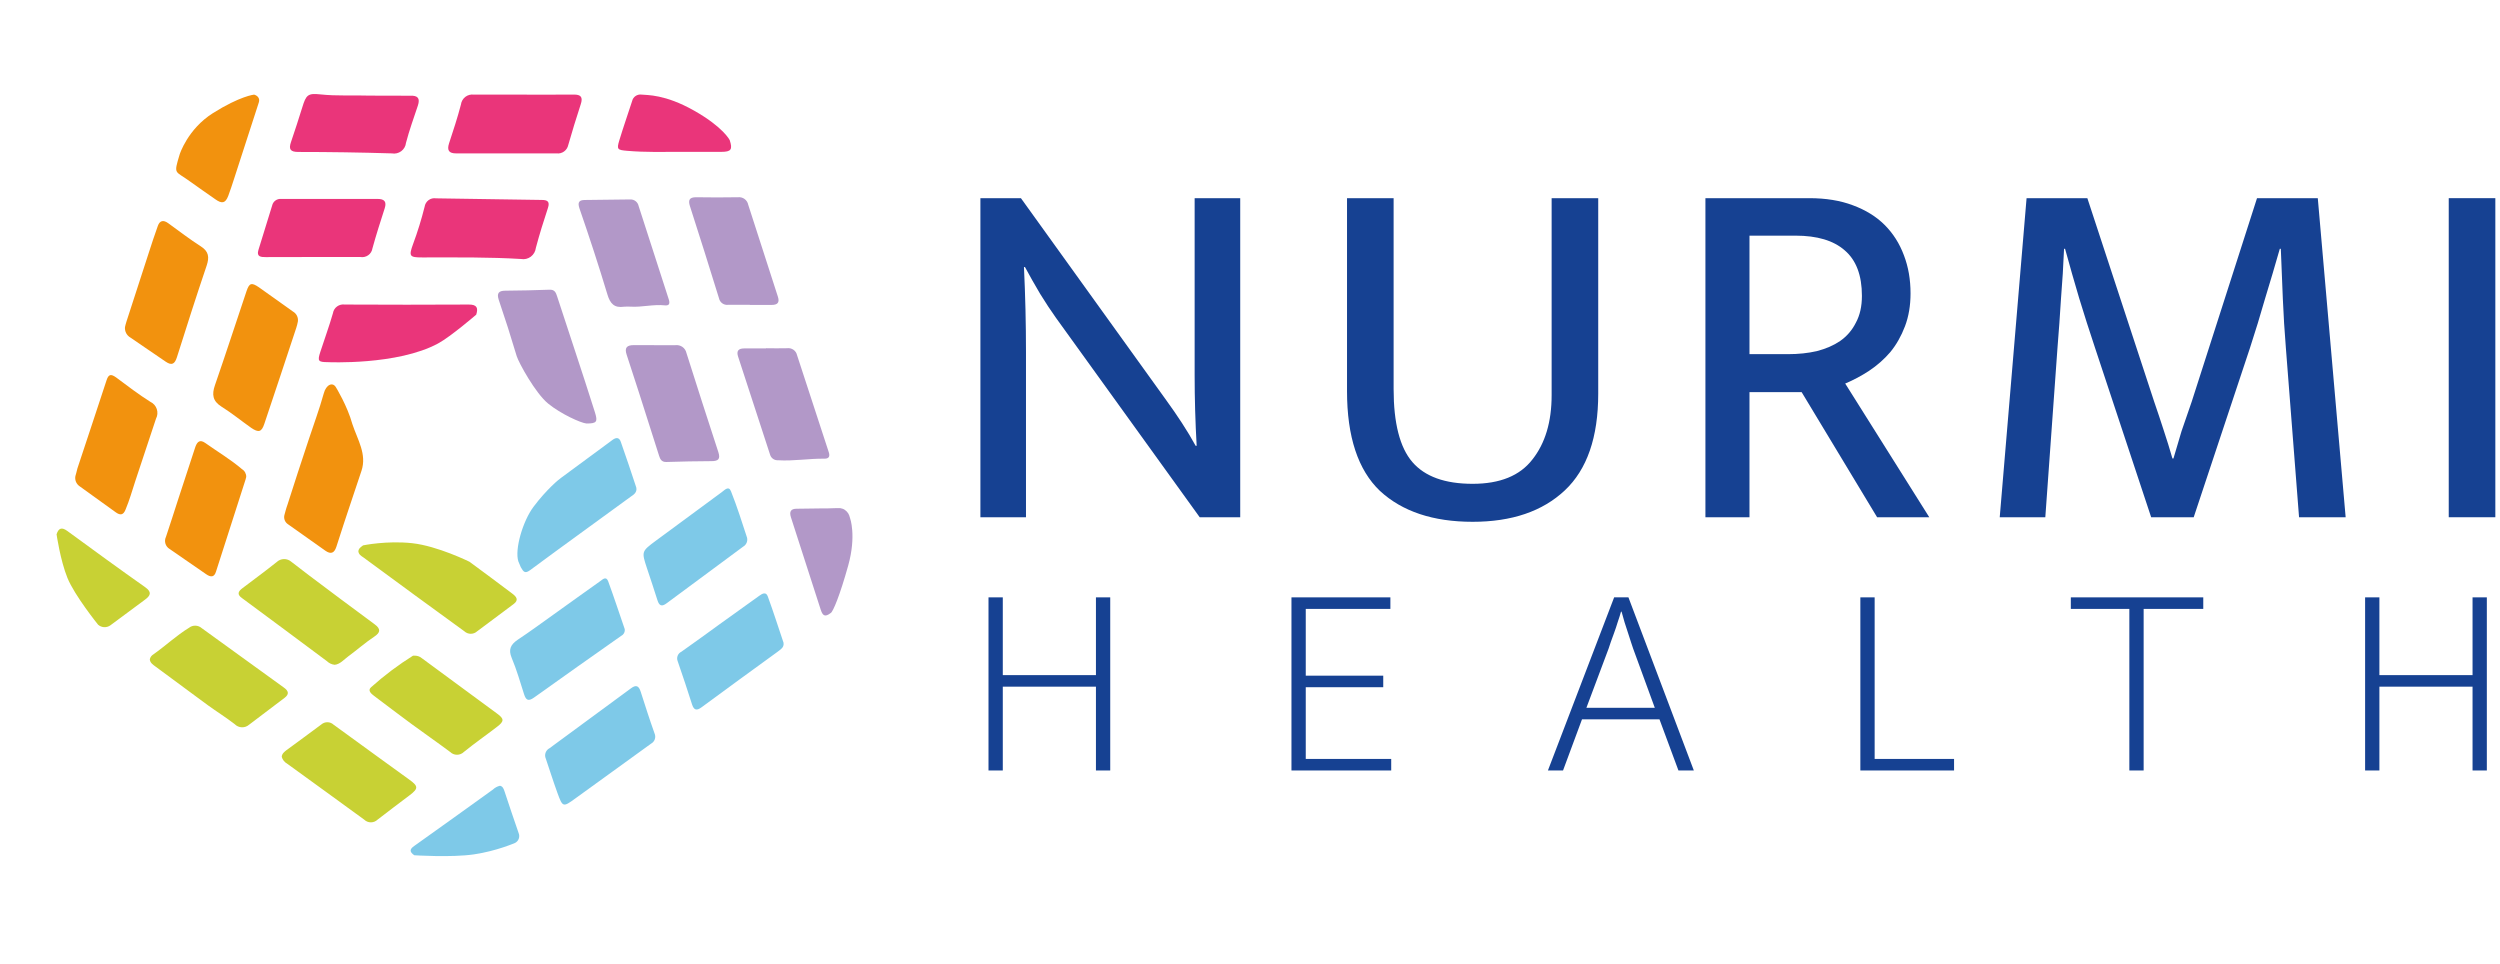 <?xml version="1.0" encoding="UTF-8"?>
<svg xmlns="http://www.w3.org/2000/svg" width="464" height="179" viewBox="0 0 464 179" fill="none">
  <rect x="0" y="0" width="464" height="179" fill="#333333" stroke="none"/>
  <g clip-path="url(#clip0_693_43)">
    <rect width="464" height="179" fill="white"></rect>
    <g clip-path="url(#clip1_693_43)">
      <path d="M179 0H0V179H179V0Z" fill="white"></path>
      <path d="M52.776 95.633C52.706 95.944 52.731 96.27 52.851 96.567C52.97 96.864 53.177 97.118 53.444 97.295C55.764 98.939 58.083 100.583 60.384 102.208C61.395 102.91 62.035 102.697 62.434 101.47C64.809 94.081 64.65 94.764 67.093 87.376C68.109 84.304 66.388 81.664 65.403 78.723C64.464 75.315 62.369 71.915 62.369 71.915C61.749 70.811 60.514 71.389 60.087 73.033C59.289 75.924 58.231 78.731 57.304 81.567C55.94 85.593 54.66 89.639 53.352 93.684C53.073 94.441 52.906 95.189 52.776 95.633Z" fill="#F2920E"></path>
      <path d="M66.514 102.335C66.578 102.887 66.993 103.164 67.435 103.449C73.663 108.043 79.916 112.618 86.193 117.174C86.516 117.468 86.936 117.631 87.372 117.631C87.809 117.631 88.229 117.468 88.552 117.174C90.809 115.47 93.075 113.803 95.333 112.109C96.355 111.344 95.821 110.735 95.093 110.183C92.44 108.203 89.805 106.204 87.133 104.26C87.133 104.26 81.205 101.328 76.495 100.816C71.784 100.304 67.389 101.22 67.389 101.22C67.002 101.524 66.55 101.764 66.514 102.335Z" fill="#C8D134"></path>
      <path d="M60.806 67.214C60.806 67.214 73.73 67.842 81.308 63.746C83.657 62.476 88.388 58.397 88.388 58.397C88.794 57.123 88.499 56.514 86.995 56.523C79.326 56.565 71.66 56.565 63.997 56.523C63.489 56.45 62.971 56.578 62.559 56.88C62.145 57.181 61.87 57.632 61.793 58.133C61.101 60.554 60.224 62.919 59.45 65.322C58.905 67.005 59.044 67.205 60.806 67.214Z" fill="#EA357A"></path>
      <path d="M108.845 78.602C110.761 78.602 110.98 78.31 110.414 76.511C109.197 72.67 107.953 68.83 106.681 64.989C105.596 61.666 104.483 58.351 103.405 55.019C103.177 54.298 102.949 53.741 102.018 53.768C99.281 53.868 96.543 53.932 93.805 53.951C92.546 53.951 92.171 54.425 92.564 55.64C94.888 62.761 93.699 58.882 95.9 66.101C96.311 67.388 99.382 72.986 101.737 74.908C104.093 76.829 107.773 78.497 108.845 78.602Z" fill="#B298C8"></path>
      <path d="M118.094 90.482C117.175 87.657 116.202 84.823 115.218 81.998C114.934 81.17 114.364 81.142 113.684 81.648C107.347 86.298 104.144 88.681 104.144 88.681C103.818 88.879 101.443 90.831 99.023 94.057C97.027 96.719 95.491 101.993 96.207 104.195L96.654 105.261C97.18 106.192 97.463 106.503 98.409 105.804C104.619 101.202 110.856 96.73 117.065 92.184C117.617 91.816 118.286 91.384 118.094 90.482Z" fill="#7EC9E8"></path>
      <path d="M55.29 59.657C55.338 59.295 55.275 58.926 55.112 58.599C54.948 58.272 54.69 58.001 54.371 57.821C52.256 56.325 50.159 54.81 48.044 53.314C46.682 52.396 46.269 52.488 45.735 54.094C43.786 59.887 41.9 65.707 39.895 71.49C39.298 73.216 39.454 74.427 41.109 75.474C43.032 76.677 44.788 78.118 46.627 79.412C47.979 80.33 48.54 80.202 49.046 78.705C51.045 72.757 53.025 66.805 54.987 60.851C55.114 60.46 55.215 60.061 55.29 59.657Z" fill="#F2920E"></path>
      <path d="M62.104 123.385C63.089 123.311 63.847 122.402 64.677 121.79C66.283 120.612 67.788 119.276 69.449 118.172C70.608 117.411 70.736 116.743 69.513 115.853C65.416 112.848 61.356 109.786 57.286 106.734C56.209 105.928 55.151 105.083 54.074 104.267C53.691 103.932 53.199 103.752 52.693 103.765C52.188 103.776 51.705 103.979 51.337 104.332C49.266 105.983 47.131 107.551 45.014 109.155C44.22 109.749 43.919 110.305 44.922 111.011C50.187 114.888 55.425 118.803 60.671 122.708C61.063 123.087 61.566 123.326 62.104 123.385Z" fill="#C8D134"></path>
      <path d="M79.166 47.78C85.01 47.78 90.855 47.714 96.7 48.069C97.016 48.127 97.341 48.119 97.653 48.045C97.966 47.971 98.261 47.833 98.52 47.639C98.778 47.445 98.994 47.199 99.156 46.917C99.317 46.635 99.419 46.322 99.457 45.998C100.118 43.499 100.89 41.036 101.699 38.593C102.094 37.39 101.589 37.119 100.569 37.11C94.013 37.029 87.464 36.929 80.921 36.812C80.68 36.772 80.435 36.781 80.198 36.838C79.961 36.896 79.738 37 79.541 37.146C79.344 37.292 79.178 37.476 79.052 37.688C78.926 37.899 78.843 38.134 78.807 38.378C78.222 40.724 77.507 43.034 76.666 45.299C75.839 47.565 76.013 47.78 78.339 47.78H79.166Z" fill="#EA357A"></path>
      <path d="M23.198 60.705C23.16 61.093 23.235 61.483 23.414 61.829C23.594 62.175 23.869 62.461 24.208 62.653C26.375 64.16 28.579 65.621 30.756 67.128C31.913 67.918 32.445 67.532 32.84 66.292C34.631 60.613 36.44 54.952 38.35 49.31C38.873 47.748 38.763 46.682 37.276 45.726C35.191 44.394 33.217 42.868 31.206 41.416C30.352 40.801 29.663 40.892 29.296 41.922C28.69 43.594 28.139 45.294 27.588 46.994C26.198 51.234 24.83 55.452 23.483 59.648C23.336 60.062 23.253 60.484 23.198 60.705Z" fill="#F2920E"></path>
      <path d="M27.804 122.379C27.859 123.031 28.401 123.372 28.86 123.712C32.075 126.108 35.298 128.49 38.531 130.856C40.194 132.06 41.948 133.154 43.574 134.414C43.919 134.763 44.385 134.968 44.876 134.987C45.367 135.006 45.847 134.837 46.219 134.515C48.423 132.861 50.621 131.195 52.813 129.522C53.732 128.833 53.548 128.226 52.685 127.61C47.596 123.932 42.511 120.255 37.429 116.576C37.107 116.295 36.697 116.134 36.27 116.123C35.842 116.111 35.424 116.249 35.087 116.513C32.717 117.965 30.706 119.878 28.447 121.468C28.281 121.566 28.139 121.698 28.028 121.854C27.917 122.011 27.841 122.19 27.804 122.379Z" fill="#C8D134"></path>
      <path d="M121.404 64.055H117.629C116.373 64.055 115.862 64.506 116.309 65.841C117.843 70.444 119.312 75.148 120.8 79.798C121.321 81.4 121.823 83.011 122.334 84.613C122.539 85.275 122.828 85.773 123.692 85.745C126.483 85.653 129.272 85.601 132.062 85.588C133.327 85.588 133.736 85.193 133.327 83.922C131.318 77.785 129.344 71.647 127.403 65.51C127.306 65.057 127.042 64.657 126.661 64.389C126.28 64.122 125.811 64.006 125.348 64.064H121.395L121.404 64.055Z" fill="#B298C8"></path>
      <path d="M97.022 17.563H87.942C87.664 17.524 87.38 17.541 87.109 17.614C86.837 17.686 86.583 17.812 86.36 17.985C86.137 18.158 85.95 18.374 85.81 18.62C85.671 18.866 85.581 19.138 85.546 19.42C84.912 21.852 84.123 24.238 83.342 26.615C82.92 27.924 83.342 28.471 84.664 28.471H103.311C103.798 28.531 104.29 28.404 104.689 28.115C105.089 27.826 105.367 27.397 105.468 26.912C106.193 24.387 106.956 21.88 107.774 19.392C108.251 17.99 107.782 17.535 106.469 17.554C103.329 17.582 100.199 17.563 97.022 17.563Z" fill="#EA357A"></path>
      <path d="M115.947 116.757C114.905 113.724 113.944 110.801 112.883 107.905C112.486 106.833 111.812 107.584 111.341 107.905C108.462 109.939 105.601 112.01 102.739 114.054C100.524 115.63 98.346 117.244 96.085 118.737C94.746 119.653 94.331 120.57 94.968 122.101C95.891 124.3 96.546 126.583 97.266 128.846C97.617 129.937 98.042 130.231 99.112 129.47C104.484 125.611 109.911 121.817 115.31 118.004C115.535 117.888 115.716 117.706 115.831 117.482C115.944 117.259 115.985 117.005 115.947 116.757Z" fill="#7EC9E8"></path>
      <path d="M13.99 88.374C13.925 88.721 13.961 89.079 14.093 89.407C14.225 89.734 14.448 90.017 14.735 90.221L21.466 95.069C22.293 95.67 22.891 95.642 23.305 94.571C24.022 92.862 24.528 91.08 25.098 89.325C26.379 85.446 27.663 81.576 28.951 77.716C29.096 77.442 29.183 77.142 29.209 76.833C29.234 76.524 29.197 76.213 29.099 75.919C29.001 75.625 28.844 75.355 28.638 75.124C28.433 74.893 28.182 74.706 27.902 74.576C25.705 73.2 23.636 71.602 21.548 70.05C20.629 69.404 20.16 69.404 19.783 70.558C17.999 76.026 16.169 81.484 14.367 86.942C14.238 87.505 14.073 88.087 13.99 88.374Z" fill="#F2920E"></path>
      <path d="M52.292 140.472C52.365 140.737 52.49 140.986 52.661 141.202C52.831 141.418 53.043 141.598 53.284 141.732C58.047 145.199 62.839 148.638 67.593 152.123C67.926 152.447 68.371 152.628 68.835 152.628C69.299 152.628 69.745 152.447 70.077 152.123C72.051 150.575 74.072 149.092 76.074 147.562C77.677 146.34 77.649 145.903 75.953 144.689C74.257 143.475 72.422 142.131 70.652 140.852L61.912 134.502C61.61 134.22 61.216 134.057 60.803 134.045C60.39 134.034 59.987 134.173 59.669 134.437C57.529 136.041 55.36 137.617 53.182 139.221C52.802 139.526 52.329 139.85 52.292 140.472Z" fill="#C8D134"></path>
      <path d="M142.201 64.668H138.122C137.006 64.668 136.655 65.172 136.997 66.207C138.971 72.301 140.948 78.365 142.93 84.398C143.021 84.71 143.218 84.982 143.486 85.169C143.754 85.355 144.079 85.445 144.405 85.424C147.303 85.607 150.164 85.085 153.052 85.131C153.845 85.131 154.067 84.7 153.826 83.949C151.852 77.94 149.887 71.928 147.931 65.914C147.844 65.508 147.604 65.15 147.262 64.912C146.919 64.674 146.5 64.573 146.085 64.631C144.775 64.677 143.474 64.631 142.164 64.631L142.201 64.668Z" fill="#B298C8"></path>
      <path d="M45.698 88.523C45.708 88.236 45.641 87.951 45.505 87.697C45.368 87.444 45.167 87.231 44.922 87.081C42.777 85.254 40.358 83.821 38.094 82.214C37.117 81.529 36.624 81.958 36.268 82.908L33.055 92.724C32.306 95.024 31.594 97.289 30.809 99.626C30.616 100.016 30.576 100.464 30.698 100.882C30.82 101.3 31.094 101.657 31.467 101.882L38.267 106.575C39.071 107.132 39.755 107.214 40.093 106.082L45.57 89.016C45.624 88.855 45.666 88.69 45.698 88.523Z" fill="#F2920E"></path>
      <path d="M101.207 140.52C101.919 142.613 102.631 144.88 103.443 147.121C104.429 149.828 104.484 149.874 106.802 148.177C111.484 144.817 116.139 141.402 120.822 138.033C121.156 137.857 121.411 137.559 121.534 137.201C121.655 136.842 121.636 136.449 121.478 136.104C120.566 133.552 119.745 130.982 118.923 128.412C118.567 127.302 118.093 127.017 117.098 127.76C112.069 131.433 107.058 135.168 101.983 138.877C101.692 139.027 101.458 139.27 101.318 139.567C101.178 139.863 101.139 140.198 101.207 140.52Z" fill="#7EC9E8"></path>
      <path d="M76.808 121.696H76.652C73.887 123.427 71.276 125.394 68.845 127.576C68.191 128.182 68.919 128.767 69.444 129.168C71.749 130.908 74.053 132.657 76.375 134.369C78.698 136.08 81.168 137.783 83.528 139.55C83.872 139.891 84.335 140.082 84.818 140.082C85.3 140.082 85.764 139.891 86.108 139.55C88.099 137.931 90.21 136.471 92.246 134.898C93.601 133.875 93.601 133.41 92.246 132.433L78.32 122.181C78.114 122.001 77.873 121.865 77.613 121.783C77.354 121.7 77.08 121.67 76.808 121.696Z" fill="#C8D134"></path>
      <path d="M58.345 47.701H66.88C67.134 47.745 67.394 47.739 67.645 47.682C67.896 47.626 68.133 47.52 68.342 47.371C68.551 47.222 68.728 47.034 68.862 46.817C68.996 46.599 69.085 46.357 69.123 46.106C69.809 43.603 70.606 41.128 71.403 38.653C71.802 37.416 71.32 36.921 70.096 36.921H52.209C51.825 36.883 51.439 36.986 51.127 37.211C50.814 37.436 50.595 37.766 50.513 38.14C49.67 40.89 48.808 43.64 47.965 46.39C47.566 47.673 48.437 47.719 49.318 47.719L58.345 47.701ZM68.474 17.745C65.638 17.644 62.524 17.855 59.42 17.515C57.131 17.268 56.806 17.634 56.111 19.899C55.416 22.163 54.73 24.216 54.007 26.37C53.553 27.681 53.868 28.203 55.37 28.203C61.153 28.203 66.933 28.292 72.71 28.469C73.014 28.525 73.328 28.518 73.629 28.449C73.931 28.379 74.215 28.249 74.463 28.065C74.711 27.882 74.918 27.65 75.071 27.383C75.224 27.117 75.319 26.822 75.351 26.517C75.954 24.198 76.788 21.906 77.557 19.596C78.002 18.249 77.557 17.699 76.111 17.763C73.655 17.781 71.199 17.745 68.474 17.745Z" fill="#EA357A"></path>
      <path d="M117.073 56.917C119.111 57.047 121.25 56.446 123.427 56.677C124.217 56.751 124.345 56.335 124.152 55.652C122.267 49.849 120.394 44.047 118.532 38.244C118.462 37.892 118.27 37.576 117.991 37.352C117.713 37.127 117.365 37.008 117.008 37.015L108.57 37.117C107.487 37.117 107.165 37.532 107.541 38.66C109.378 43.973 111.122 49.295 112.738 54.663C113.253 56.382 114.034 57.185 115.814 56.927C116.233 56.895 116.653 56.892 117.073 56.917ZM139.155 56.594H143.213C144.279 56.594 144.738 56.188 144.38 55.079L138.87 38.004C138.788 37.576 138.549 37.195 138.2 36.937C137.851 36.678 137.418 36.561 136.988 36.608C134.387 36.652 131.788 36.652 129.192 36.608C127.953 36.608 127.696 37.135 128.045 38.235C129.881 43.932 131.681 49.64 133.444 55.356C133.522 55.732 133.736 56.066 134.045 56.291C134.354 56.517 134.735 56.618 135.115 56.576H139.173L139.155 56.594Z" fill="#B298C8"></path>
      <path d="M145.426 119.299C144.459 116.425 143.537 113.533 142.497 110.686C142.168 109.764 141.447 110.188 140.908 110.585C138.444 112.335 135.991 114.094 133.551 115.863C131.186 117.567 128.849 119.299 126.457 120.967C126.142 121.116 125.895 121.382 125.769 121.71C125.643 122.037 125.647 122.402 125.781 122.727C126.695 125.398 127.607 128.07 128.447 130.751C128.794 131.801 129.287 131.958 130.219 131.267C134.901 127.803 139.612 124.395 144.323 120.967C144.843 120.534 145.554 120.221 145.426 119.299ZM138.654 99.796C137.74 97.032 136.828 94.075 135.678 91.2C135.249 90.076 134.482 90.97 133.988 91.32C129.899 94.317 125.815 97.327 121.738 100.349C119.044 102.348 119.054 102.357 120.094 105.517C120.733 107.48 121.418 109.423 122.02 111.395C122.367 112.491 122.852 112.63 123.755 111.948C128.475 108.437 133.204 104.956 137.933 101.454C138.215 101.295 138.438 101.046 138.569 100.747C138.699 100.448 138.728 100.114 138.654 99.796Z" fill="#7EC9E8"></path>
      <path d="M47.157 17.562C47.157 17.562 44.566 17.818 39.527 20.992C34.817 23.96 33.344 28.662 33.344 28.662C32.189 32.507 32.467 31.627 35.192 33.628C36.763 34.767 38.389 35.87 39.987 37C41.189 37.852 41.835 37.741 42.362 36.361C43.157 34.212 43.803 32.007 44.515 29.876C45.685 26.257 46.855 22.647 48.026 19.046C48.414 17.841 47.157 17.562 47.157 17.562Z" fill="#F2920E"></path>
      <path d="M10.498 99.162C10.498 99.162 11.188 103.99 12.519 107.267C13.851 110.544 18.201 115.94 18.201 115.94C18.506 116.212 18.893 116.375 19.301 116.401C19.709 116.427 20.114 116.316 20.451 116.086C22.629 114.494 24.794 112.889 26.947 111.271C27.972 110.503 28.2 109.88 26.947 108.983C22.098 105.569 17.304 102.073 12.519 98.567C11.495 97.816 10.891 97.954 10.498 99.162Z" fill="#C8D134"></path>
      <path d="M126.428 28.185H133.862C135.721 28.185 135.999 27.74 135.433 26.003C136.213 28.404 134.866 24.266 135.433 26.003C135.433 26.003 134.25 23.599 128.823 20.532C123.396 17.465 120.119 17.676 119.03 17.554C118.648 17.512 118.262 17.608 117.949 17.827C117.634 18.045 117.414 18.369 117.329 18.737C116.54 21.192 115.675 23.629 114.932 26.094C114.43 27.749 114.617 27.84 116.428 27.994C119.746 28.285 123.082 28.185 126.428 28.185Z" fill="#EA357A"></path>
      <path d="M152.172 94.364L147.833 94.421C146.805 94.421 146.44 94.938 146.805 96.035C148.649 101.706 150.481 107.391 152.302 113.088C152.656 114.212 153.057 114.645 154.186 113.77C154.598 113.569 155.874 110.544 157.427 104.963C158.98 99.382 157.763 96.136 157.763 96.136H157.762C157.649 95.747 157.596 95.538 157.428 95.278C157.26 95.017 157.042 94.794 156.787 94.622C156.532 94.449 156.262 94.37 155.961 94.313C155.62 94.313 155.353 94.313 155.039 94.313C154.074 94.364 153.144 94.364 152.172 94.364Z" fill="#B298C8"></path>
      <path d="M92.791 145.837C92.299 145.951 91.848 146.194 91.486 146.543C86.627 150.032 81.778 153.539 76.892 157C75.966 157.634 76.013 158.129 76.892 158.735C76.892 158.735 83.766 159.185 87.964 158.571C92.162 157.956 95.613 156.44 95.613 156.44C95.931 156.268 96.173 155.984 96.291 155.645C96.409 155.305 96.395 154.933 96.252 154.604C95.326 151.996 94.484 149.371 93.596 146.745C93.457 146.369 93.29 145.928 92.791 145.837Z" fill="#7EC9E8"></path>
    </g>
    <path d="M463.134 36.78V96H454.486V36.78H463.134Z" fill="#164192"></path>
    <path d="M376.132 36.78H387.412L399.82 74.568C400.447 76.385 401.042 78.171 401.606 79.926C402.17 81.618 402.703 83.341 403.204 85.096H403.392C403.894 83.341 404.395 81.649 404.896 80.02C405.46 78.391 406.087 76.573 406.776 74.568L418.902 36.78H430.182L435.352 96H426.704L424.26 64.604C424.01 61.533 423.822 58.494 423.696 55.486C423.571 52.415 423.446 49.313 423.32 46.18H423.132C422.255 49.251 421.346 52.321 420.406 55.392C419.529 58.462 418.589 61.533 417.586 64.604L407.152 96H399.256L388.822 64.51C387.757 61.314 386.786 58.275 385.908 55.392C385.031 52.447 384.154 49.376 383.276 46.18H383.088C382.963 49.251 382.775 52.321 382.524 55.392C382.336 58.462 382.117 61.533 381.866 64.604L379.61 96H371.15L376.132 36.78Z" fill="#164192"></path>
    <path d="M316.526 36.78H335.796C338.867 36.78 341.561 37.218 343.88 38.096C346.261 38.973 348.235 40.195 349.802 41.762C351.369 43.328 352.559 45.209 353.374 47.402C354.189 49.532 354.596 51.883 354.596 54.452C354.596 56.708 354.251 58.745 353.562 60.562C352.873 62.379 351.964 63.977 350.836 65.356C349.708 66.672 348.392 67.831 346.888 68.834C345.447 69.774 343.974 70.557 342.47 71.184L358.074 96H348.392L334.386 72.782H324.704V96H316.526V36.78ZM324.704 65.732H331.848C333.791 65.732 335.577 65.544 337.206 65.168C338.898 64.729 340.339 64.103 341.53 63.288C342.783 62.41 343.755 61.282 344.444 59.904C345.196 58.525 345.572 56.864 345.572 54.922C345.572 51.099 344.507 48.279 342.376 46.462C340.308 44.645 337.269 43.736 333.258 43.736H324.704V65.732Z" fill="#164192"></path>
    <path d="M250.007 36.78H258.655V72.218C258.655 78.547 259.815 83.059 262.133 85.754C264.452 88.448 268.181 89.796 273.319 89.796C278.395 89.796 282.093 88.292 284.411 85.284C286.793 82.276 287.983 78.296 287.983 73.346V36.78H296.631V73.064C296.631 81.148 294.563 87.132 290.427 91.018C286.291 94.903 280.589 96.846 273.319 96.846C265.987 96.846 260.253 94.934 256.117 91.112C252.044 87.227 250.007 81.054 250.007 72.594V36.78Z" fill="#164192"></path>
    <path d="M181.963 36.78H189.483L216.461 74.286C217.464 75.665 218.435 77.075 219.375 78.516C220.315 79.957 221.161 81.367 221.913 82.746H222.101C221.976 80.552 221.882 78.359 221.819 76.166C221.756 73.972 221.725 71.779 221.725 69.586V36.78H230.185V96H222.665L195.969 58.964C195.029 57.648 194.058 56.175 193.055 54.546C192.052 52.854 191.112 51.193 190.235 49.564H190.047C190.172 52.196 190.266 54.828 190.329 57.46C190.392 60.092 190.423 62.724 190.423 65.356V96H181.963V36.78Z" fill="#164192"></path>
    <path d="M438.964 143V110.87H441.616V125.303H458.905V110.87H461.557V143H458.905V127.445H441.616V143H438.964Z" fill="#164192"></path>
    <path d="M408.927 110.87V113.012H397.86V143H395.208V113.012H384.345V110.87H408.927Z" fill="#164192"></path>
    <path d="M345.282 110.87H347.934V140.858H362.673V143H345.282V110.87Z" fill="#164192"></path>
    <path d="M299.585 110.87H302.237L314.375 143H311.519L308 133.514H293.618L290.099 143H287.294L299.585 110.87ZM294.434 131.372H307.133L303.104 120.356C303.036 120.152 302.917 119.795 302.747 119.285C302.577 118.775 302.39 118.197 302.186 117.551C301.982 116.905 301.761 116.225 301.523 115.511C301.319 114.797 301.132 114.134 300.962 113.522H300.86C300.69 114.134 300.486 114.78 300.248 115.46C300.044 116.14 299.823 116.803 299.585 117.449C299.381 118.061 299.177 118.622 298.973 119.132C298.803 119.642 298.667 120.05 298.565 120.356L294.434 131.372Z" fill="#164192"></path>
    <path d="M239.696 110.87H258.056V113.012H242.348V125.405H256.73V127.547H242.348V140.858H258.209V143H239.696V110.87Z" fill="#164192"></path>
    <path d="M183.466 143V110.87H186.118V125.303H203.407V110.87H206.059V143H203.407V127.445H186.118V143H183.466Z" fill="#164192"></path>
  </g>
  <defs>
    <clipPath id="clip0_693_43">
      <rect width="464" height="179" fill="white"></rect>
    </clipPath>
    <clipPath id="clip1_693_43">
      <rect width="179" height="179" fill="white"></rect>
    </clipPath>
  </defs>
</svg>
